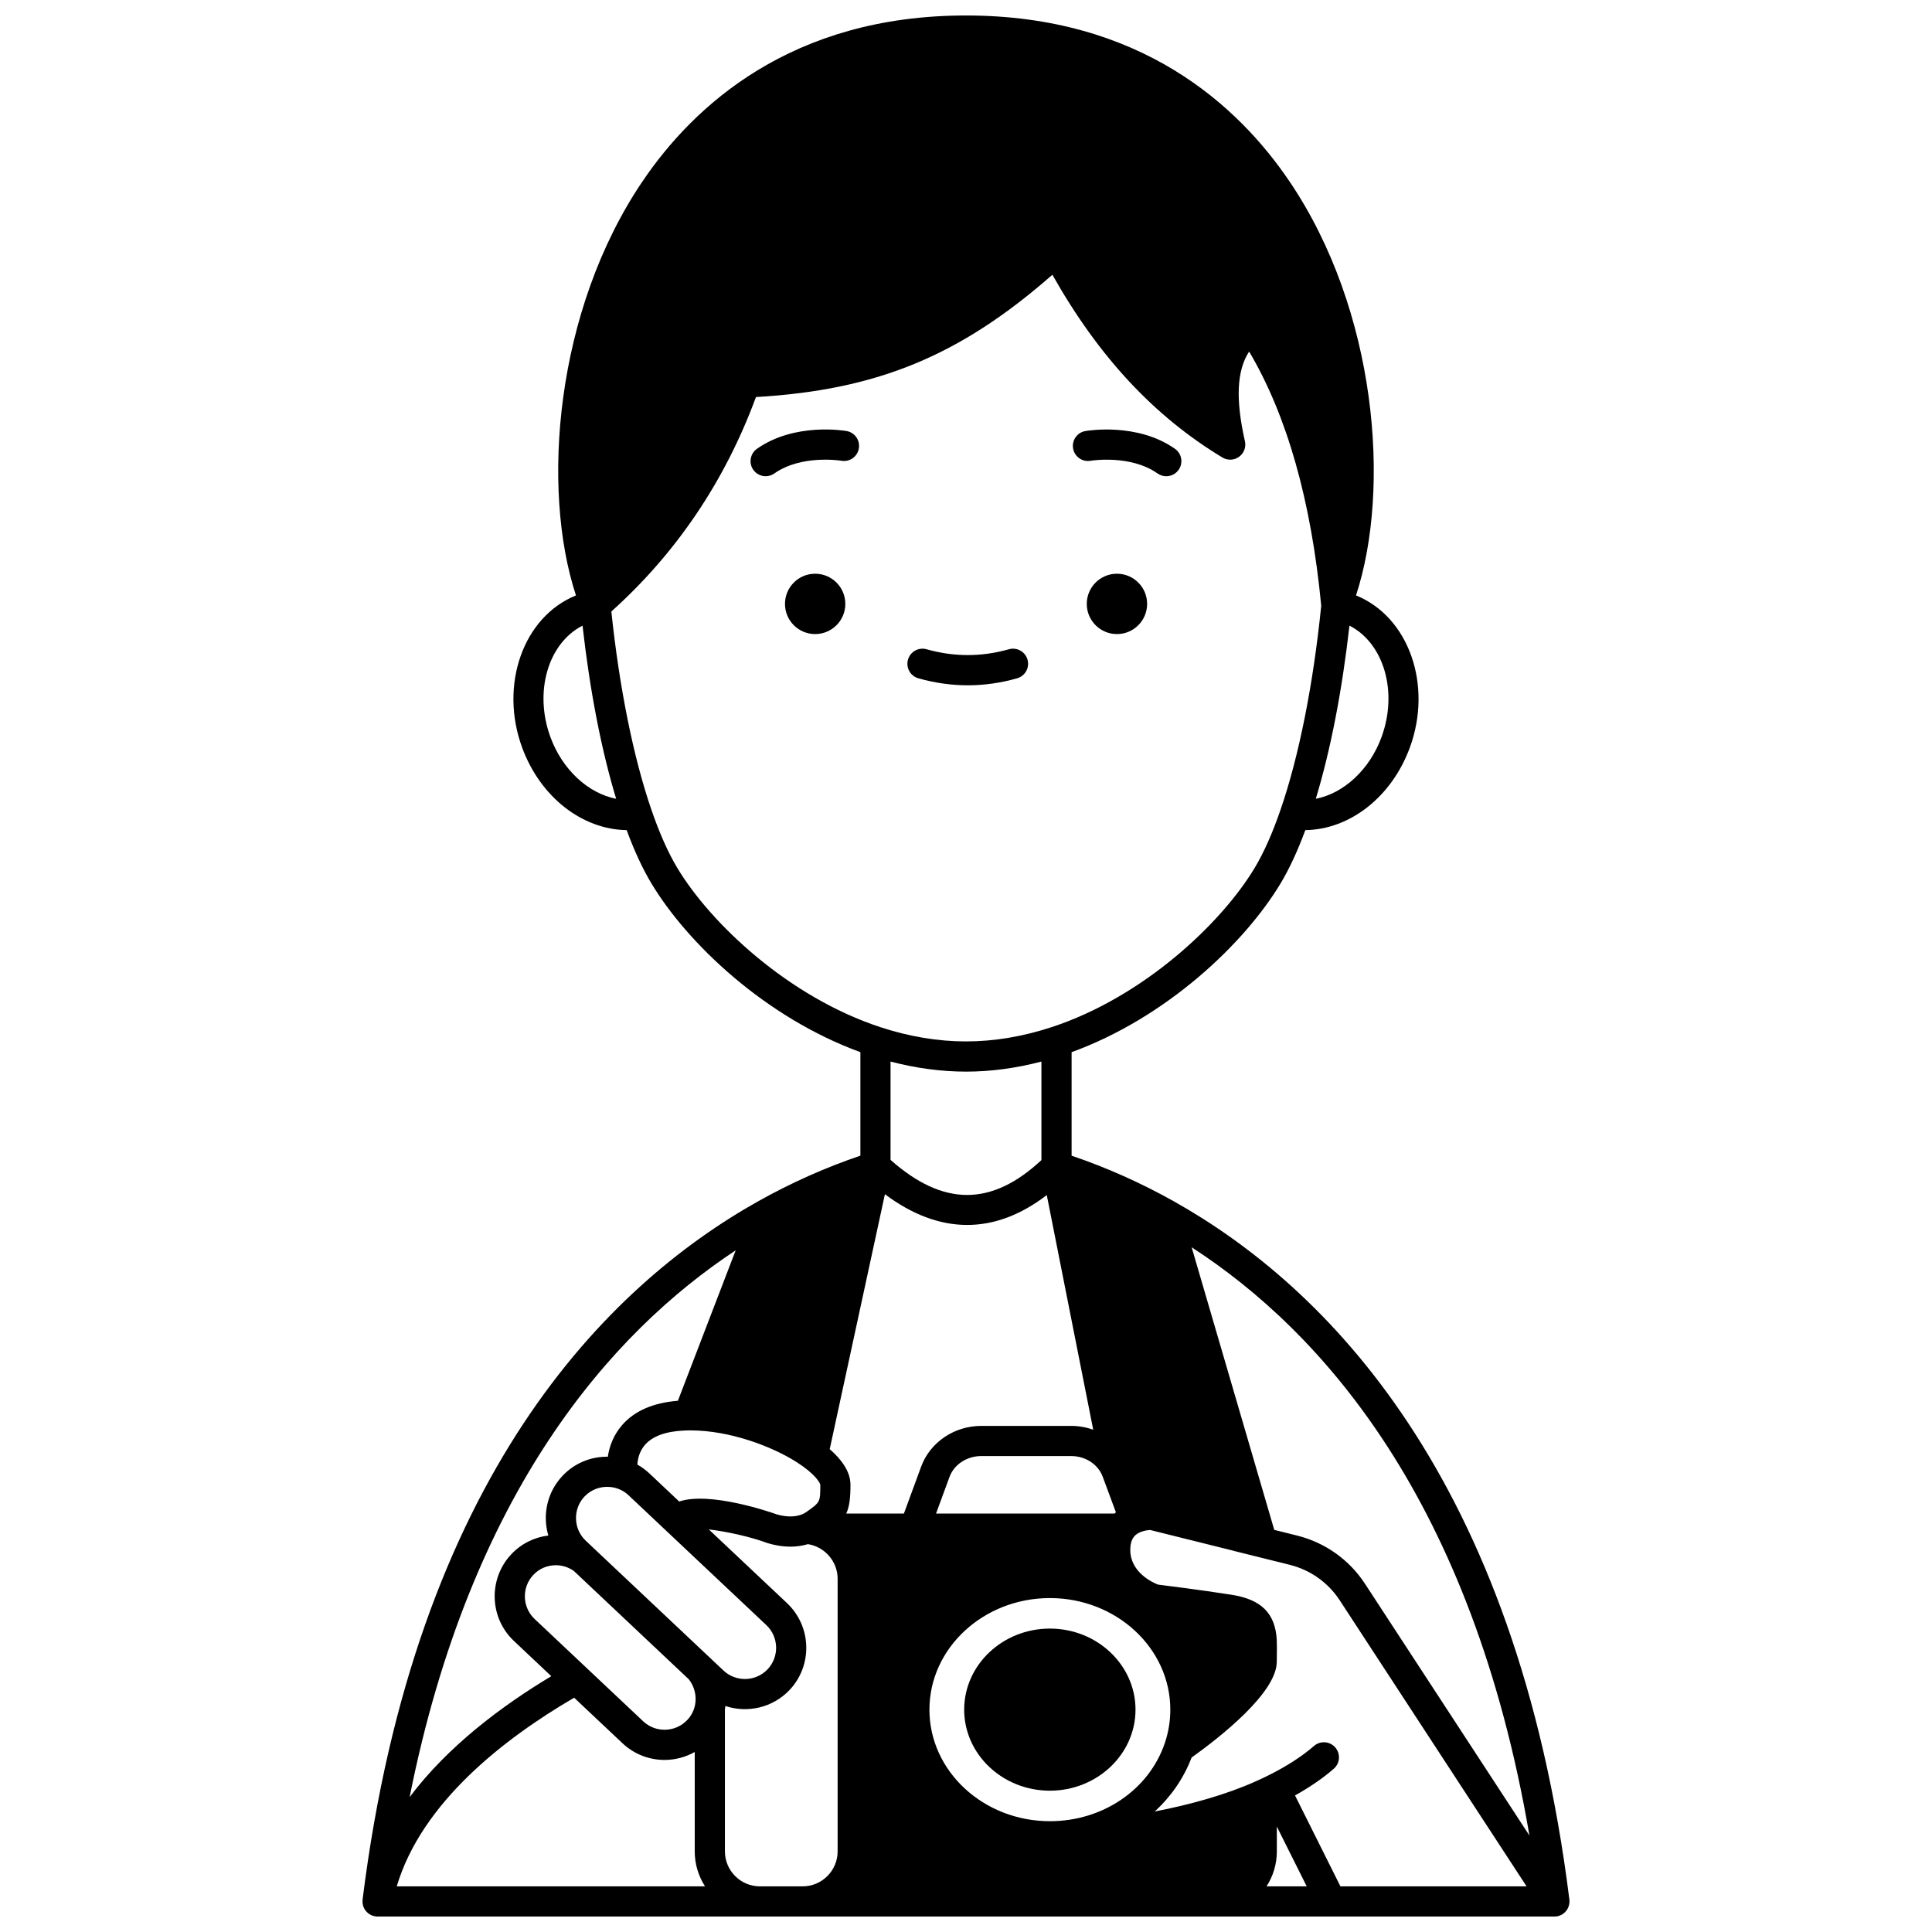 <?xml version="1.0" encoding="UTF-8"?>
<!-- Uploaded to: ICON Repo, www.iconrepo.com, Generator: ICON Repo Mixer Tools -->
<svg width="800px" height="800px" version="1.1" viewBox="144 144 512 512" xmlns="http://www.w3.org/2000/svg">
 <defs>
  <clipPath id="a">
   <path d="m240 148.09h320v503.81h-320z"/>
  </clipPath>
 </defs>
 <path d="m448 304.04c0 4.414-3.582 7.996-8 7.996-4.414 0-7.996-3.582-7.996-7.996 0-4.418 3.582-7.996 7.996-7.996 4.418 0 8 3.578 8 7.996"/>
 <path d="m368.02 304.04c0 4.414-3.578 7.996-7.996 7.996-4.418 0-7.996-3.582-7.996-7.996 0-4.418 3.578-7.996 7.996-7.996 4.418 0 7.996 3.578 7.996 7.996"/>
 <path d="m433 266.11c0.105-0.02 10.547-1.727 17.773 3.367 0.699 0.492 1.504 0.73 2.301 0.73 1.258 0 2.492-0.59 3.273-1.695 1.273-1.805 0.84-4.301-0.965-5.57-9.98-7.035-23.203-4.805-23.762-4.707-2.172 0.383-3.617 2.449-3.238 4.621 0.375 2.168 2.441 3.629 4.617 3.254z"/>
 <path d="m368.36 258.23c-0.559-0.098-13.777-2.328-23.762 4.707-1.805 1.273-2.234 3.766-0.965 5.57 0.777 1.105 2.016 1.695 3.273 1.695 0.797 0 1.598-0.238 2.301-0.73 7.203-5.074 17.598-3.394 17.773-3.367 2.168 0.383 4.242-1.074 4.621-3.246 0.383-2.172-1.066-4.246-3.242-4.629z"/>
 <path d="m387.38 323.76c4.344 1.23 8.746 1.852 13.082 1.852 4.34 0 8.742-0.621 13.082-1.852 2.125-0.602 3.359-2.812 2.762-4.938-0.602-2.125-2.812-3.363-4.934-2.762-7.269 2.055-14.547 2.055-21.816 0-2.121-0.602-4.336 0.633-4.934 2.762-0.602 2.125 0.633 4.336 2.758 4.938z"/>
 <path d="m422.22 575.59c-12.516 0-22.703 9.637-22.703 21.48s10.184 21.48 22.703 21.48c12.52 0 22.703-9.637 22.703-21.48 0-11.84-10.184-21.48-22.703-21.48z"/>
 <g clip-path="url(#a)">
  <path d="m559.93 647.93c0-0.016 0.004-0.027 0.004-0.043 0-0.039-0.008-0.078-0.008-0.121-0.004-0.102-0.008-0.203-0.02-0.305-0.004-0.023-0.004-0.047-0.004-0.07-14.031-112.22-64.77-162.57-104.86-185.05-8.73-4.891-17.816-8.941-27.055-12.07v-27.434c25.207-9.184 45.863-28.859 55.41-44.77 2.312-3.859 4.5-8.586 6.527-14.074 11.777-0.168 22.863-8.742 27.691-21.859 6.113-16.629-0.289-34.688-14.258-40.34 9.309-28.406 5.5-75.543-17.633-109.73-13.566-20.055-39.453-43.961-85.727-43.961-46.273 0-72.16 23.906-85.73 43.961-23.133 34.195-26.941 81.332-17.633 109.73-13.973 5.664-20.367 23.715-14.254 40.34 4.828 13.113 15.91 21.691 27.691 21.859 2.027 5.488 4.219 10.219 6.531 14.074 9.543 15.91 30.203 35.582 55.41 44.766v27.43c-9.238 3.133-18.328 7.18-27.055 12.07-40.098 22.484-90.84 72.84-104.87 185.08-0.016 0.121-0.004 0.242-0.008 0.363-0.004 0.117-0.016 0.234-0.008 0.348 0.012 0.191 0.043 0.375 0.078 0.559 0.016 0.086 0.023 0.172 0.047 0.258 0.145 0.543 0.402 1.039 0.746 1.469 0.012 0.016 0.02 0.031 0.031 0.047 0.047 0.055 0.105 0.098 0.152 0.148 0.129 0.141 0.258 0.273 0.406 0.395 0.082 0.066 0.168 0.121 0.254 0.184 0.141 0.098 0.285 0.188 0.441 0.27 0.102 0.051 0.203 0.094 0.305 0.137 0.148 0.062 0.305 0.113 0.461 0.16 0.117 0.031 0.238 0.062 0.359 0.082 0.07 0.012 0.133 0.039 0.203 0.047 0.164 0.02 0.328 0.031 0.488 0.031h0.008 252.69 0.016 0.008 59.176c1.387 0 2.668-0.727 3.394-1.906 0.246-0.398 0.41-0.832 0.504-1.281 0.004-0.012 0.008-0.023 0.008-0.039 0.055-0.246 0.078-0.496 0.078-0.746zm-10.613-17.492-43.559-66.688c-4.18-6.406-10.582-10.957-18.027-12.812l-6.039-1.504-21.891-74.891c34.566 22.391 74.34 67.051 89.516 155.89zm-203.93 13.469c-5.113 0-9.277-4.16-9.277-9.277v-37.691c0.047-0.277 0.098-0.551 0.133-0.828 5.828 1.941 12.523 0.488 17.016-4.262 6.144-6.531 5.836-16.848-0.691-23.004l-20.727-19.531c4.703 0.527 11.188 1.992 15.305 3.535 0.043 0.016 0.086 0.02 0.133 0.035 0.039 0.012 0.07 0.035 0.109 0.047 1.66 0.504 3.789 0.949 6.117 0.949 1.48 0 3.039-0.199 4.609-0.664 4.461 0.695 7.867 4.59 7.867 9.16v72.25c0 5.113-4.16 9.277-9.277 9.277zm-59.703-70.855c-3.316-3.129-3.473-8.375-0.34-11.695 1.586-1.688 3.758-2.555 5.957-2.555 1.66 0 3.332 0.504 4.777 1.52l30.48 28.727c1.496 1.902 2.109 4.43 1.633 6.809-0.297 1.48-1 2.844-2.047 3.949-3.133 3.32-8.375 3.481-11.691 0.355zm114.31-145.06c6.57 0 13.273-0.902 19.992-2.664v26.113c-13.25 12.336-26.023 12.316-39.984-0.059v-26.055c6.719 1.758 13.426 2.664 19.992 2.664zm-36.125 100.04c0.016-0.055 0.035-0.105 0.051-0.16l14.59-67.395c14.398 10.789 29.035 10.863 42.895 0.23l12.309 62.18c-1.836-0.648-3.805-1.008-5.84-1.008h-23.832c-7.129 0-13.52 4.309-15.906 10.734l-4.594 12.496h-15.277c0.863-1.91 1.117-4.207 1.117-7.637-0.004-3.574-2.5-6.82-5.512-9.441zm75.512 17.074h-47.32l3.574-9.723c1.227-3.297 4.606-5.512 8.406-5.512h23.832c3.805 0 7.164 2.203 8.367 5.508l0.023 0.066c0 0.004 0.004 0.004 0.004 0.008l3.461 9.332c-0.121 0.105-0.234 0.215-0.348 0.32zm-114.13-21.996c0.379-0.016 0.762-0.031 1.188-0.035h0.008 0.012 0.051c0.172-0.004 0.344-0.004 0.516-0.004 10.332 0 21.551 4.219 28.172 8.457 4.965 3.188 6.144 5.512 6.188 5.941 0 4.602 0 4.602-3.652 7.203-0.395 0.277-0.801 0.496-1.234 0.672-0.152 0.047-0.309 0.086-0.453 0.152-2.301 0.754-4.883 0.219-6.281-0.199-1.828-0.648-17.645-6.078-25.777-3.383l-7.918-7.461c-0.957-0.902-2.019-1.68-3.164-2.32 0.078-1.352 0.465-3.438 2-5.211 1.988-2.305 5.473-3.586 10.348-3.812zm-19.578 14.953c1.863 0.168 3.559 0.93 4.898 2.199 0.004 0.004 0.004 0.004 0.008 0.008l36.504 34.395c3.32 3.129 3.477 8.379 0.355 11.699-3.133 3.316-8.383 3.469-11.703 0.348l-0.742-0.699c-0.055-0.055-0.113-0.105-0.168-0.16l-2.539-2.391-30.98-29.199-2.078-1.961c-1.598-1.508-2.512-3.559-2.578-5.773-0.066-2.219 0.73-4.316 2.234-5.918 1.746-1.852 4.215-2.777 6.789-2.547zm176.7 96.57v-6.574l7.918 15.852h-10.645c1.719-2.684 2.727-5.863 2.727-9.277zm-60.148-7.996c-17.598 0-31.918-13.262-31.918-29.559 0-16.305 14.32-29.57 31.918-29.57 17.602 0 31.918 13.266 31.918 29.57 0 3.027-0.492 6.016-1.465 8.879-4.203 12.367-16.441 20.68-30.453 20.68zm87.883-287.27c-3.195 8.676-10.051 14.895-17.41 16.32 3.918-12.918 6.965-28.582 8.918-45.891 9.102 4.648 12.926 17.512 8.492 29.57zm-220.23 0.004c-4.434-12.059-0.613-24.914 8.496-29.57 1.953 17.309 4.996 32.973 8.914 45.891-7.359-1.43-14.219-7.648-17.41-16.32zm33.574 34.582c-2.41-4.023-4.711-9.203-6.836-15.391-4.742-13.766-8.488-32.352-10.605-52.512 17.23-15.461 30.113-34.559 38.328-56.828 32.027-1.852 53.996-10.867 78.555-32.41 12.207 21.672 26.984 37.547 45.059 48.434 1.371 0.824 3.106 0.754 4.402-0.184s1.914-2.559 1.562-4.121c-2.5-11.109-2.184-18.691 1.113-23.777 10.039 16.957 16.457 39.582 19.105 67.355-2.086 20.754-5.902 39.93-10.77 54.043-2.121 6.18-4.422 11.359-6.832 15.387-8.832 14.723-29.438 34.219-53.801 42.242-7.66 2.519-15.312 3.797-22.742 3.797-7.43 0-15.078-1.277-22.742-3.797-24.363-8.023-44.965-27.52-53.797-42.238zm15.508 101.4-15.312 39.867c-6.535 0.52-11.523 2.676-14.801 6.465-2.418 2.793-3.402 5.891-3.769 8.363-4.555-0.062-8.883 1.742-12.016 5.074-4.117 4.367-5.344 10.43-3.75 15.809-3.644 0.445-7.133 2.113-9.797 4.945-6.152 6.527-5.852 16.84 0.676 22.996l9.906 9.336c-13.137 7.879-27.441 18.594-37.543 32.047 16.184-81.098 53.484-123.15 86.406-144.9zm-42.805 118.56 12.805 12.066c3.137 2.957 7.144 4.422 11.148 4.422 2.769 0 5.527-0.707 8-2.102v26.328c0 3.414 1.008 6.594 2.727 9.277h-81.695c6.609-22.203 28.379-39.121 47.016-49.992zm203.07 49.992-12.035-24.094c3.984-2.223 7.438-4.598 10.281-7.082 1.664-1.453 1.832-3.977 0.379-5.644-1.453-1.664-3.977-1.832-5.644-0.379-3.144 2.746-7.227 5.379-12.129 7.82-1.055 0.527-2.18 1.059-3.352 1.578-7.75 3.477-17.344 6.164-26.723 7.965 4.289-3.91 7.672-8.758 9.777-14.293 7.543-5.394 22.578-17.18 22.578-25.41 0-0.699 0.012-1.375 0.02-2.019 0.016-1.211 0.027-2.359-0.02-3.496v-0.043-0.012c-0.004-0.07 0-0.141-0.004-0.211-0.395-7.059-4.113-10.746-12.051-11.965-8.492-1.328-17.328-2.426-19.43-2.684-1.477-0.582-7.34-3.269-7.34-9.203 0-1.398 0.289-2.535 0.883-3.352 0.371-0.535 0.965-0.98 1.719-1.324 1.055-0.445 2.141-0.562 2.664-0.594l21.984 5.477c0.125 0.043 0.25 0.082 0.379 0.113l14.625 3.637c5.477 1.363 10.188 4.711 13.262 9.422l49.508 75.793z"/>
 </g>
</svg>